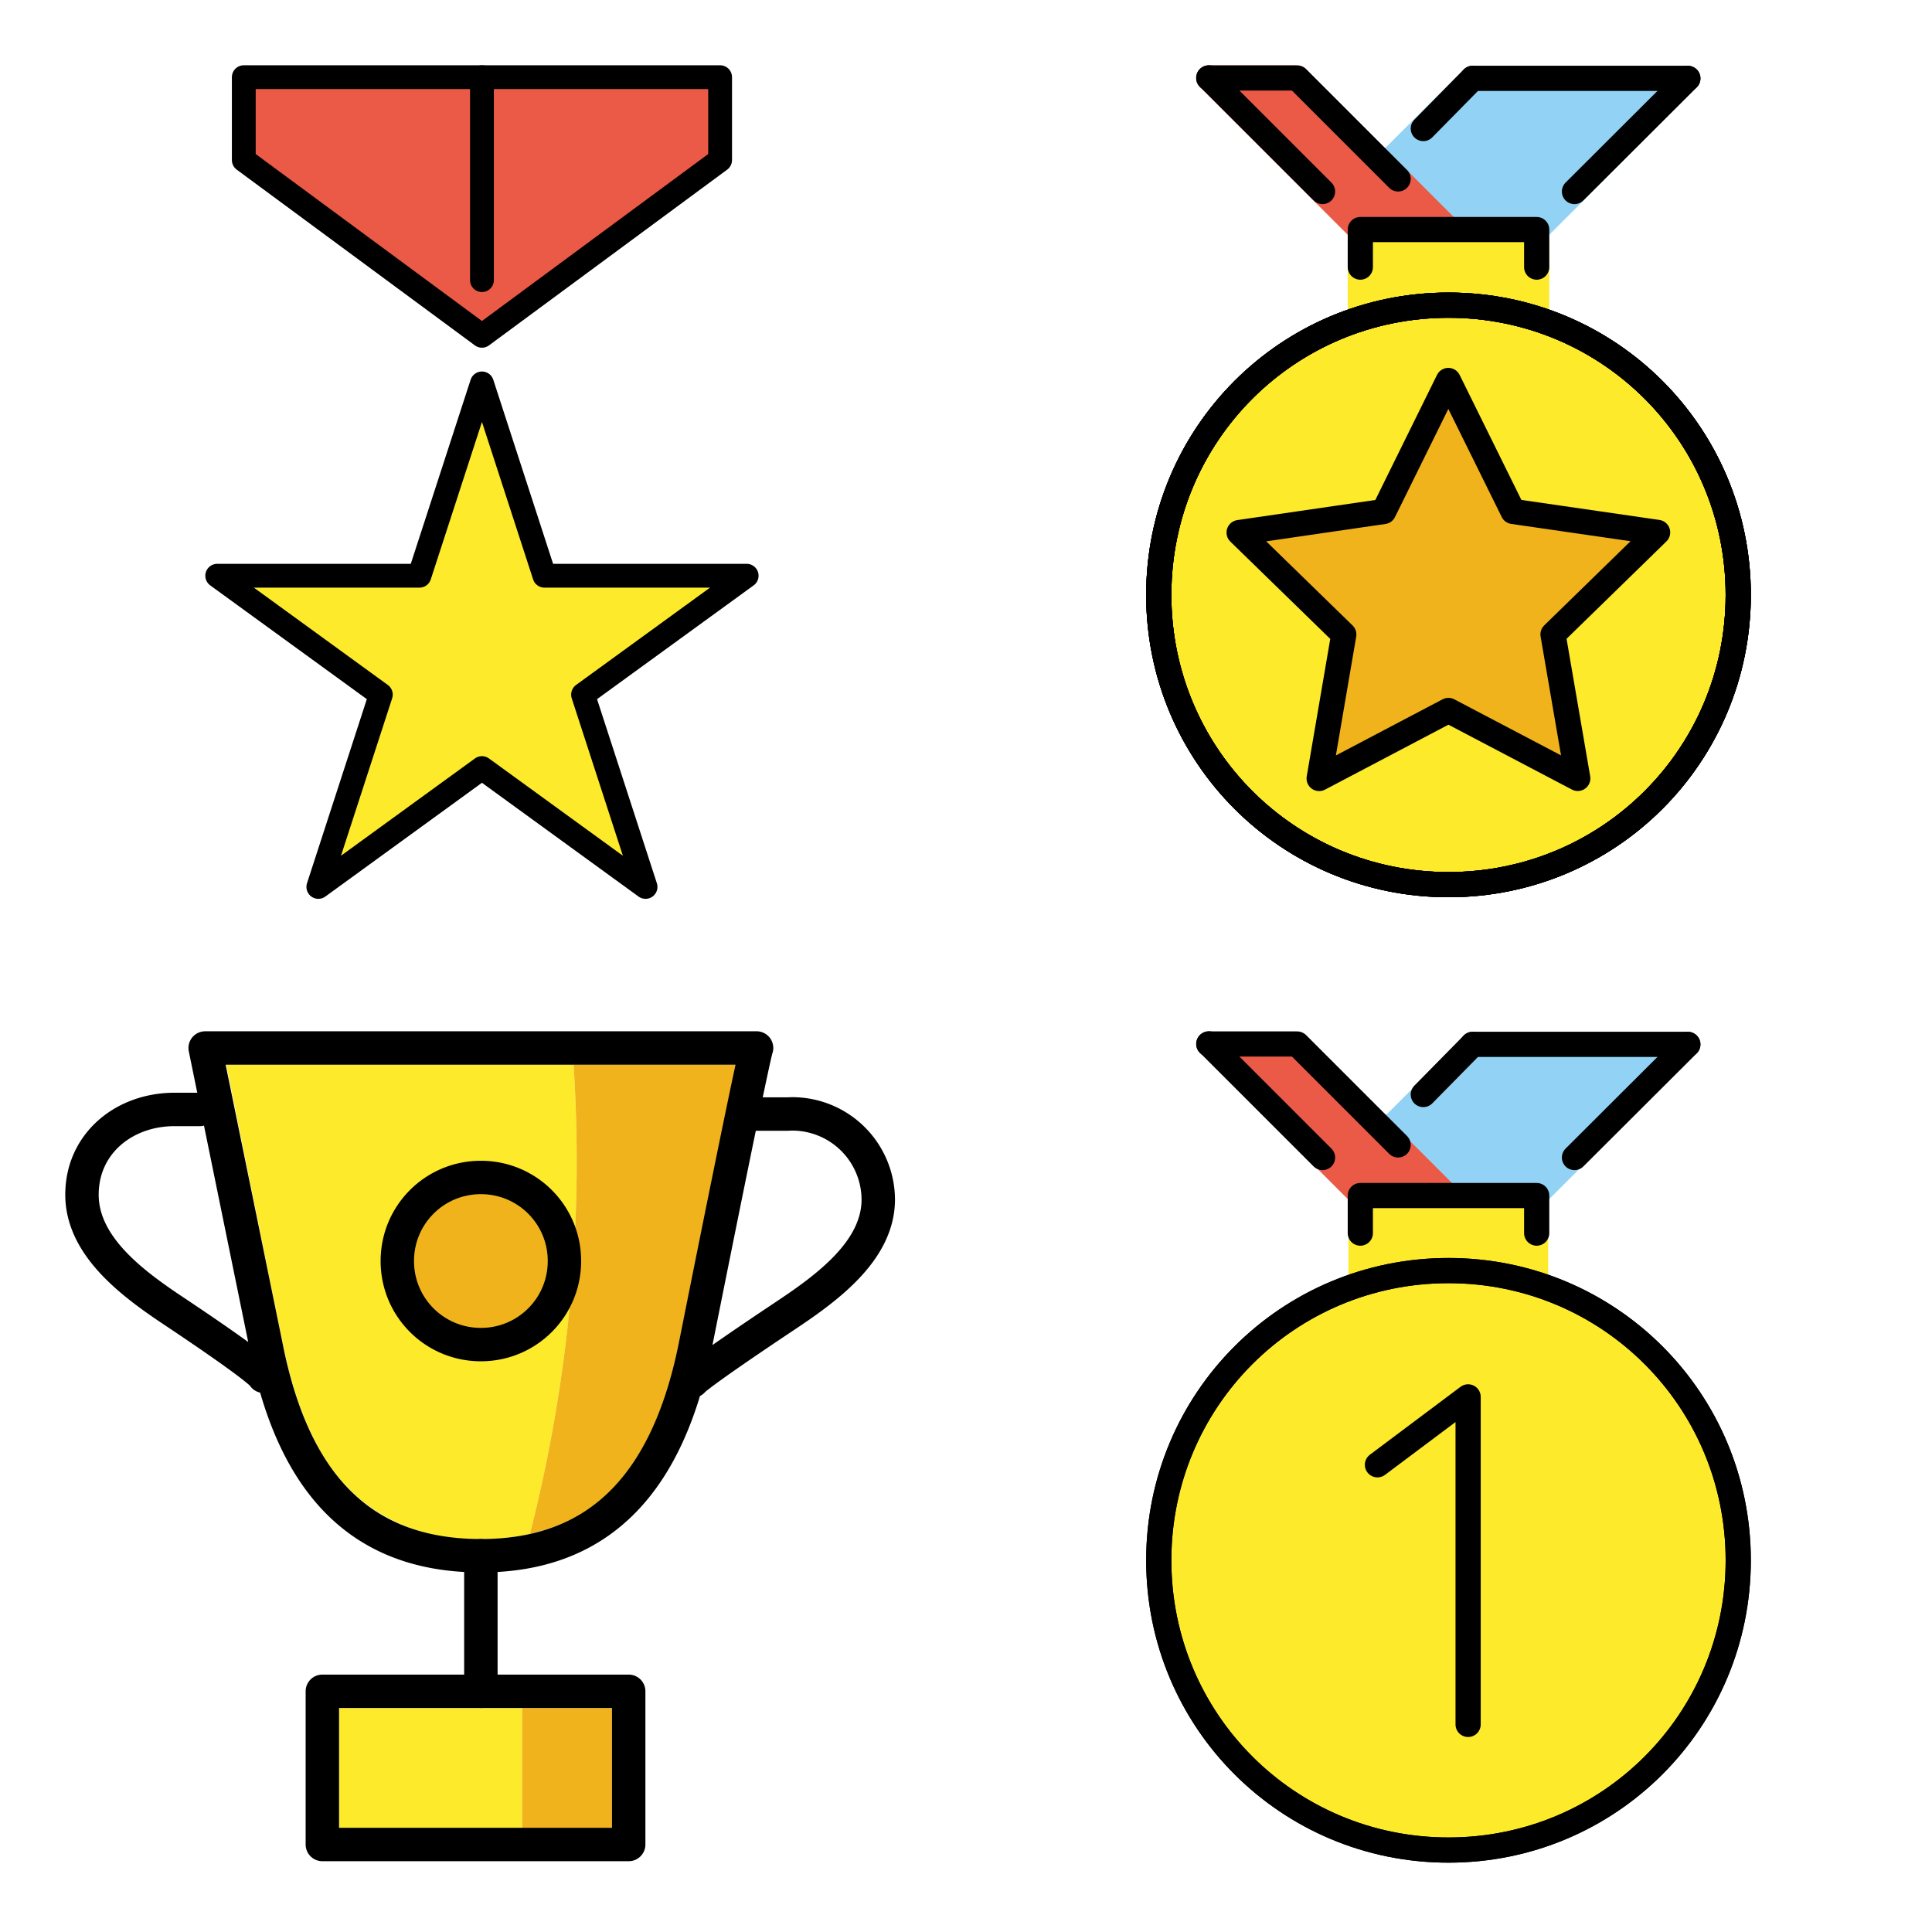 <svg xmlns="http://www.w3.org/2000/svg" xmlns:xlink="http://www.w3.org/1999/xlink" width="148" height="148"><style><![CDATA[.B{stroke-linejoin:round}.C{stroke-linecap:round}.D{fill:#fcea2b}.E{stroke:none}.F{stroke-width:4.167}.G{overflow:visible}.H{fill-rule:nonzero}.I{stroke-linejoin:miter}.J{fill:#ea5a47}.K{fill:#f1b31c}]]></style><g fill="#fff" fill-rule="evenodd" stroke="#000"><svg width="64" height="64" x="5" y="5" viewBox="0 0 97.167 146.167"><use xlink:href="#A" x="2.083" y="2.083" class="B C"/><symbol id="A" class="G"><g class="E H"><use xlink:href="#B" class="D"/><use xlink:href="#C" class="J"/></g><g fill="none" class="B C F"><use xlink:href="#B"/><path d="M46.317 35.508V0"/><use xlink:href="#C"/></g></symbol><defs><path id="B" d="M46.317 53.577L57.25 87.223h35.379l-28.625 20.798 10.933 33.646-28.621-20.792-28.625 20.792 10.933-33.646L0 87.225h35.379z"/><path id="C" d="M87.983 14.5V0H4.65v14.5l41.667 30.746z"/><path id="D" d="M87.5.091l-25 25H47.917L37.413 14.587 51.917.083H87.5"/><path id="E" d="M22.882.054l25.035 25.033H33.334L8.267.021h14.617"/><path id="F" d="M33.334 31.296v-6.208m29.167 6.208v-6.208m-29.167 0h29.167m-35.417-6.292L8.288 0"/><path id="G" d="M39.584 16.713L22.905.031M43.75 8.379L51.917.081M68.75 18.796L87.5.092M8.267.021h14.617"/></defs></svg><svg width="64" height="64" x="79" y="5" viewBox="0 0 100.167 138.167"><use xlink:href="#H" x="2.083" y="2.083" class="B C"/><symbol id="H" class="G"><g class="H"><g class="B C F"><use xlink:href="#D" fill="#92d3f5" stroke="#92d3f5"/><use xlink:href="#E" stroke="#ea5a47" class="J"/></g><g class="E"><g class="D"><path d="M31.25 38.435V27.129h33.333v11.306"/><use xlink:href="#I"/></g><use xlink:href="#J" class="K"/></g></g><g fill="none" class="C F"><use xlink:href="#I" class="I"/><use xlink:href="#I" class="B"/><use xlink:href="#I" class="I"/><g class="B"><use xlink:href="#F"/><use xlink:href="#G"/><path d="M51.917.081H87.5"/></g><use xlink:href="#I" class="I"/><use xlink:href="#J" stroke-miterlimit="10" class="B"/></g></symbol><defs><path id="I" d="M0 85.507C0 58.961 21.371 37.59 47.917 37.59s47.917 21.371 47.917 47.917-21.371 47.917-47.917 47.917S0 112.053 0 85.507z"/><path id="J" d="M47.888 50.046L37.2 71.713l-23.908 3.483L30.6 92.054l-4.075 23.813 21.381-11.25 21.39 11.235-4.094-23.812L82.5 75.171l-23.91-3.465z"/></defs></svg><svg width="64" height="64" x="5" y="79" viewBox="0 0 104.167 104.167"><use xlink:href="#K" x="2.083" y="2.083" class="B C"/><symbol id="K" class="G"><g class="E H"><path d="M61.294 2.082H17.992l.492 2.438 6.567 32.458.777 3.367.262.938.667 2.217.325.944.798 2.063.306.729 1.212 2.465.021.042a26.84 26.84 0 0 0 1.502 2.41l.052.071c.479.679 1 1.333 1.55 1.958l.267.292a20.62 20.62 0 0 0 1.556 1.531l.265.233c4.261 3.466 9.646 5.245 15.133 5 2.052.006 4.1-.208 6.104-.642a187.69 187.69 0 0 0 5.444-58.502z" class="D"/><path d="M61.294 2.082a187.69 187.69 0 0 1-5.442 58.496c9.804-2.14 15.783-9.858 18.588-23.875l7.063-34.621H61.294z" class="K"/><path d="M40.117 82.297h-8.062v14.931h22.829V82.297H40.117z" class="D"/><path d="M66.081 82.297H54.883v14.931h11.198V82.297zM41.402 26.563c0-4.617 3.717-8.333 8.333-8.333s8.333 3.717 8.333 8.333-3.717 8.333-8.333 8.333-8.333-3.717-8.333-8.333z" class="K"/></g><g fill="none" class="B C F"><path d="M84.11.003s0-1.083-7.64 37.113c-3.308 16.546-11.458 26.192-26.735 26.192S26.308 53.932 23 37.384L15.36.003h68.75zM22.667 40.937s.167-.542-11.292-8.183C6.108 29.247 0 24.629 0 18.289S5.208 7.664 11.542 7.664h3.152m61.423 33.869s.167-.542 11.625-8.183c5.267-3.506 11.542-8.125 11.542-14.465A10.73 10.73 0 0 0 88.508 8.218l-.625.021h-4.488M29.971 80.211h38.194v19.1H29.971zm9.348-53.647c0-5.771 4.646-10.417 10.417-10.417s10.417 4.646 10.417 10.417S55.507 36.98 49.736 36.98s-10.417-4.646-10.417-10.417z"/><path d="M49.735 80.211V63.307"/></g></symbol></svg><svg width="64" height="64" x="79" y="79" viewBox="0 0 100.167 138.167"><use xlink:href="#L" x="2.083" y="2.083" class="B C"/><symbol id="L" class="G"><g class="H"><path d="M31.369 38.435V27.129h33.037v11.306" class="D E"/><g stroke-width="3.75" class="B C"><use xlink:href="#D" fill="#92d3f5" stroke="#92d3f5"/><use xlink:href="#E" stroke="#ea5a47" class="J"/></g><use xlink:href="#M" class="D E"/></g><g fill="none" class="C F"><use xlink:href="#M" class="I"/><g class="B"><use xlink:href="#M"/><use xlink:href="#F"/><use xlink:href="#G"/><path d="M51.917.081H87.5M36.167 69.612l14.994-11.233v54.167"/></g></g></symbol><defs><path id="M" d="M0 85.411c0-26.546 21.371-47.917 47.917-47.917s47.917 21.371 47.917 47.917-21.371 47.917-47.917 47.917S0 111.957 0 85.411z"/></defs></svg></g></svg>